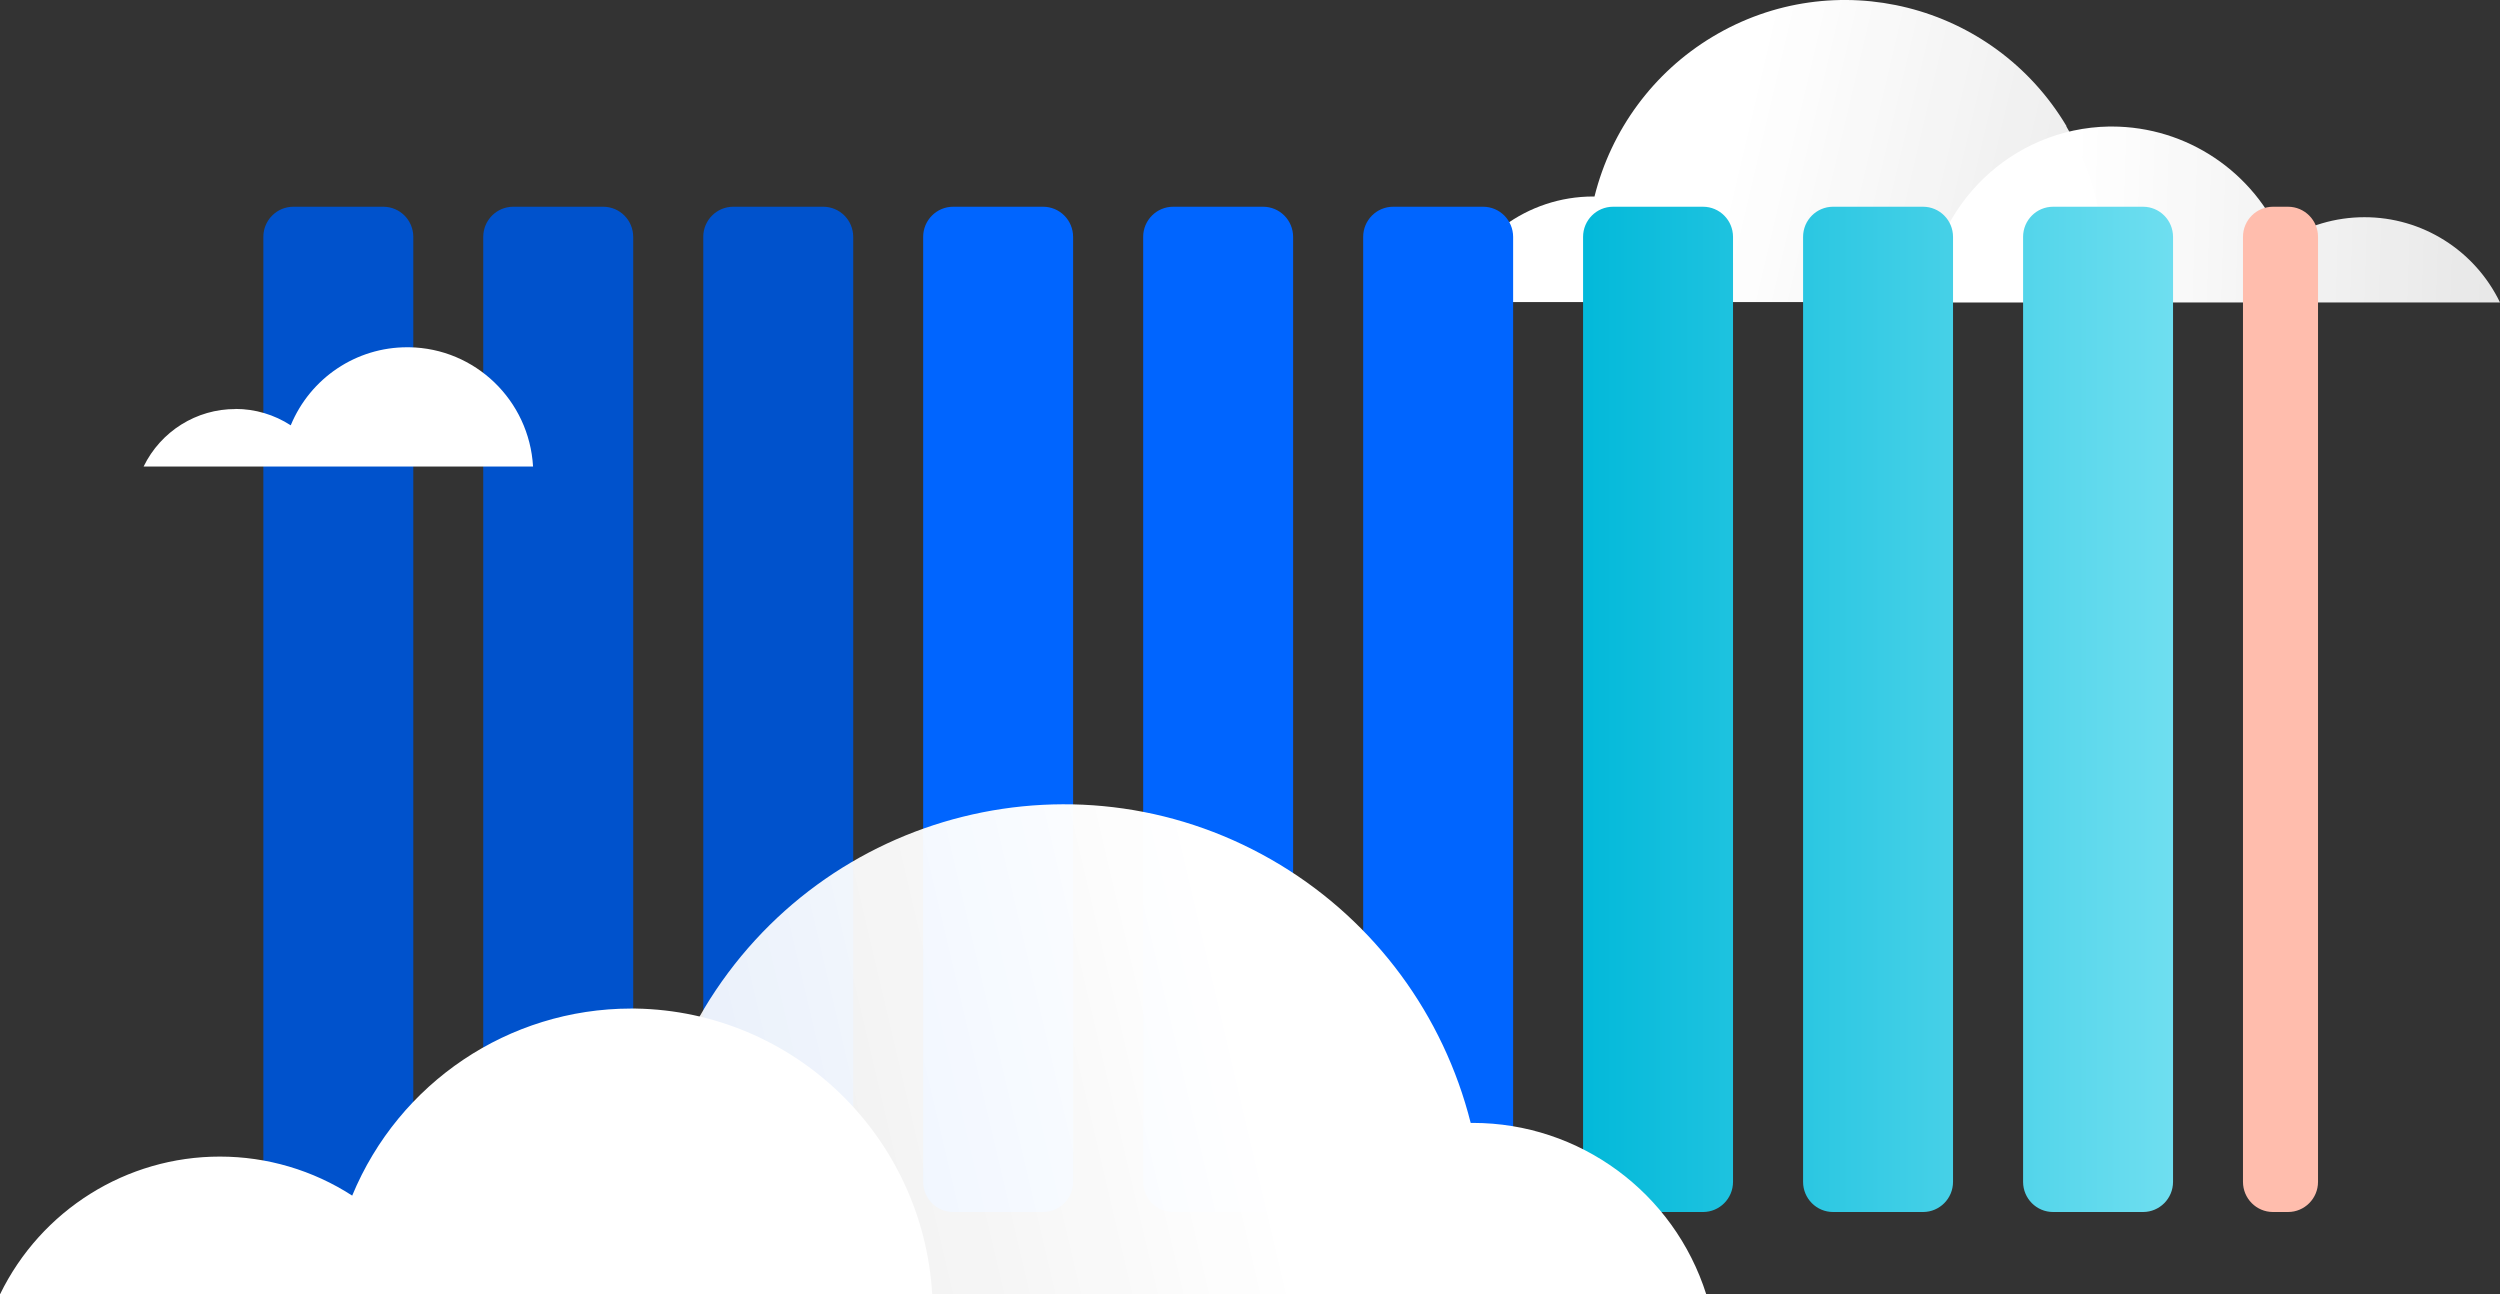 <svg width="338" height="175" viewBox="0 0 338 175" fill="none" xmlns="http://www.w3.org/2000/svg">
<rect x="0" y="0" width="338" height="175" fill="#333333" stroke="none"/>
<g clip-path="url(#clip0_540_1273)">
<path d="M279.397 17.06C269.482 0.431 248.03 -4.969 231.489 5C223.548 9.784 217.826 17.537 215.576 26.567H215.393C206.518 26.567 198.669 32.336 195.976 40.843H283.926C285.242 32.628 283.62 24.198 279.351 17.06H279.397Z" fill="url(#paint0_linear_540_1273)"/>
<path d="M319.669 29.367C315.768 29.367 311.942 30.49 308.668 32.612C304.766 23.229 295.647 17.122 285.533 17.106H285.15C272.007 17.337 261.25 27.69 260.47 40.889H338C334.588 33.828 327.458 29.351 319.654 29.367H319.669Z" fill="url(#paint1_linear_540_1273)"/>
<path d="M51.825 27.951H39.66C37.421 27.951 35.605 29.777 35.605 32.028V159.786C35.605 162.037 37.421 163.863 39.66 163.863H51.825C54.064 163.863 55.879 162.037 55.879 159.786V32.028C55.879 29.777 54.064 27.951 51.825 27.951Z" fill="#0052CC"/>
<path d="M81.555 27.951H69.39C67.151 27.951 65.335 29.777 65.335 32.028V159.786C65.335 162.037 67.151 163.863 69.39 163.863H81.555C83.794 163.863 85.609 162.037 85.609 159.786V32.028C85.609 29.777 83.794 27.951 81.555 27.951Z" fill="#0052CC"/>
<path d="M111.3 27.951H99.135C96.896 27.951 95.081 29.777 95.081 32.028V159.786C95.081 162.037 96.896 163.863 99.135 163.863H111.3C113.539 163.863 115.355 162.037 115.355 159.786V32.028C115.355 29.777 113.539 27.951 111.3 27.951Z" fill="#0052CC"/>
<path d="M141.03 27.951H128.865C126.626 27.951 124.811 29.777 124.811 32.028V159.786C124.811 162.037 126.626 163.863 128.865 163.863H141.03C143.269 163.863 145.084 162.037 145.084 159.786V32.028C145.084 29.777 143.269 27.951 141.03 27.951Z" fill="#0065FF"/>
<path d="M170.775 27.951H158.611C156.371 27.951 154.556 29.777 154.556 32.028V159.786C154.556 162.037 156.371 163.863 158.611 163.863H170.775C173.014 163.863 174.83 162.037 174.83 159.786V32.028C174.83 29.777 173.014 27.951 170.775 27.951Z" fill="#0065FF"/>
<path d="M200.52 27.951H188.356C186.116 27.951 184.301 29.777 184.301 32.028V159.786C184.301 162.037 186.116 163.863 188.356 163.863H200.52C202.76 163.863 204.575 162.037 204.575 159.786V32.028C204.575 29.777 202.76 27.951 200.52 27.951Z" fill="#0065FF"/>
<path d="M309.341 27.951H307.306C305.067 27.951 303.251 29.777 303.251 32.028V159.786C303.251 162.037 305.067 163.863 307.306 163.863H309.341C311.581 163.863 313.396 162.037 313.396 159.786V32.028C313.396 29.777 311.581 27.951 309.341 27.951Z" fill="#FFBDAD"/>
<path d="M230.25 27.951H218.086C215.846 27.951 214.031 29.777 214.031 32.028V159.786C214.031 162.037 215.846 163.863 218.086 163.863H230.25C232.489 163.863 234.305 162.037 234.305 159.786V32.028C234.305 29.777 232.489 27.951 230.25 27.951Z" fill="url(#paint2_linear_540_1273)"/>
<path d="M259.995 27.951H247.831C245.592 27.951 243.776 29.777 243.776 32.028V159.786C243.776 162.037 245.592 163.863 247.831 163.863H259.995C262.235 163.863 264.05 162.037 264.05 159.786V32.028C264.05 29.777 262.235 27.951 259.995 27.951Z" fill="url(#paint3_linear_540_1273)"/>
<path d="M289.741 27.951H277.576C275.337 27.951 273.521 29.777 273.521 32.028V159.786C273.521 162.037 275.337 163.863 277.576 163.863H289.741C291.98 163.863 293.795 162.037 293.795 159.786V32.028C293.795 29.777 291.98 27.951 289.741 27.951Z" fill="url(#paint4_linear_540_1273)"/>
<path d="M95.203 136.357C111.392 109.36 146.278 100.668 173.116 116.944C185.923 124.712 195.165 137.234 198.837 151.817H199.128C213.541 151.817 226.318 161.201 230.694 175.015H87.782C85.64 161.663 88.272 147.972 95.203 136.373V136.357Z" fill="url(#paint5_linear_540_1273)"/>
<path d="M29.745 156.371C36.08 156.371 42.292 158.201 47.617 161.647C53.952 146.341 68.809 136.373 85.288 136.357H85.931C107.291 136.711 124.78 153.556 126.035 175H0C5.554 163.586 17.107 156.355 29.745 156.371Z" fill="white"/>
<path d="M31.841 55.288C34.489 55.288 37.074 56.057 39.308 57.503C41.956 51.103 48.168 46.934 55.069 46.95H55.329C64.249 47.088 71.548 54.118 72.068 63.071H19.417C21.743 58.303 26.563 55.288 31.841 55.303V55.288Z" fill="white"/>
</g>
<defs>
<linearGradient id="paint0_linear_540_1273" x1="198.041" y1="14.091" x2="337.145" y2="46.739" gradientUnits="userSpaceOnUse">
<stop offset="0.26" stop-color="white"/>
<stop offset="1" stop-color="white" stop-opacity="0.8"/>
</linearGradient>
<linearGradient id="paint1_linear_540_1273" x1="245.658" y1="28.121" x2="378.993" y2="32.367" gradientUnits="userSpaceOnUse">
<stop offset="0.26" stop-color="white"/>
<stop offset="1" stop-color="white" stop-opacity="0.8"/>
</linearGradient>
<linearGradient id="paint2_linear_540_1273" x1="212.164" y1="95.915" x2="301.675" y2="95.915" gradientUnits="userSpaceOnUse">
<stop stop-color="#00B8D9"/>
<stop offset="1" stop-color="#79E2F2"/>
</linearGradient>
<linearGradient id="paint3_linear_540_1273" x1="212.164" y1="2.73174e-05" x2="301.675" y2="2.73174e-05" gradientUnits="userSpaceOnUse">
<stop stop-color="#00B8D9"/>
<stop offset="1" stop-color="#79E2F2"/>
</linearGradient>
<linearGradient id="paint4_linear_540_1273" x1="212.164" y1="2.73174e-05" x2="301.675" y2="2.73174e-05" gradientUnits="userSpaceOnUse">
<stop stop-color="#00B8D9"/>
<stop offset="1" stop-color="#79E2F2"/>
</linearGradient>
<linearGradient id="paint5_linear_540_1273" x1="227.435" y1="131.558" x2="1.342" y2="184.627" gradientUnits="userSpaceOnUse">
<stop offset="0.26" stop-color="white"/>
<stop offset="1" stop-color="white" stop-opacity="0.8"/>
</linearGradient>
<clipPath id="clip0_540_1273">
<rect width="338" height="175" fill="white"/>
</clipPath>
</defs>
</svg>
